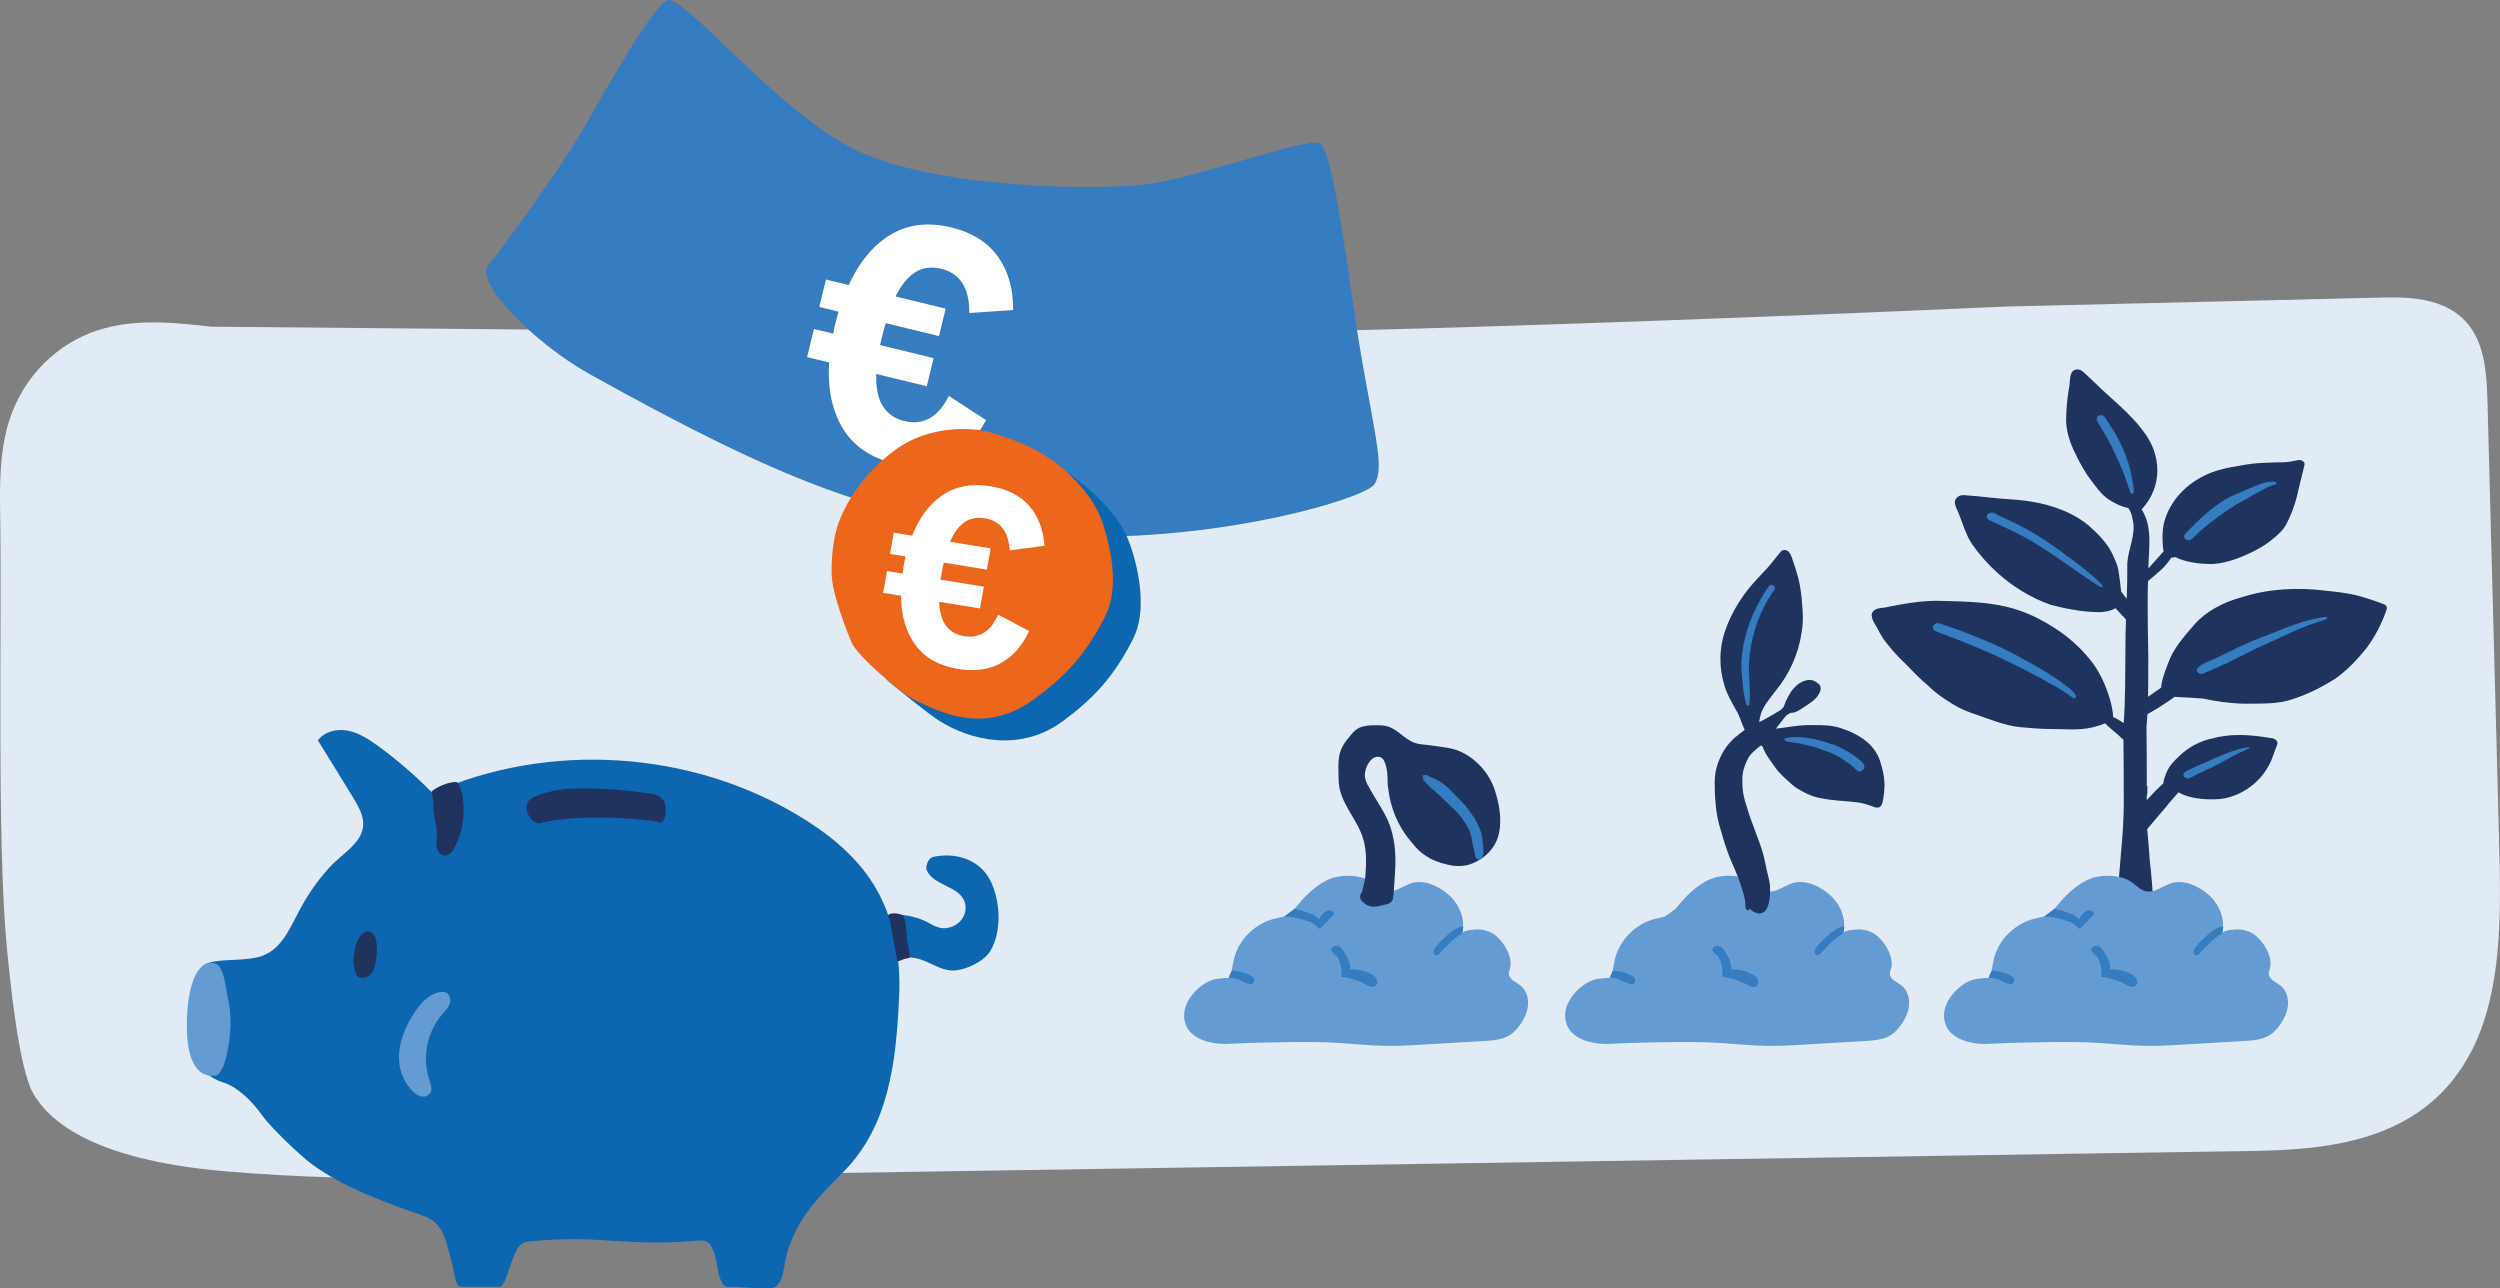 <?xml version="1.0" encoding="UTF-8"?>
<svg id="Ebene_1" data-name="Ebene 1" xmlns="http://www.w3.org/2000/svg" viewBox="0 0 953.48 491.38">
  <rect x="0" y="0" width="953.48" height="491.38" fill="#808080" stroke="none"/>
  <defs>
    <style>
      .cls-1 {
        fill: #367cc0;
      }

      .cls-2 {
        fill: #0d66b0;
      }

      .cls-3 {
        fill: #20335f;
      }

      .cls-4 {
        fill: #fff;
      }

      .cls-5 {
        fill: #e1ebf6;
      }

      .cls-6 {
        fill: #ec671b;
      }

      .cls-7 {
        fill: #1e345e;
      }

      .cls-8 {
        fill: #649bd3;
      }
    </style>
  </defs>
  <path class="cls-5" d="M764.73,116.92c48.17-1.15,96.34-2.3,144.5-3.45,13.26-.32,28.89,1.01,35.66,16.07,3.31,7.37,3.63,16.49,3.86,25.19,1.48,55.99,2.96,111.97,4.44,167.96.7,26.64.97,55.4-10.36,77.74-17.27,34.06-52.62,38.04-82.86,38.51-200.33,3.12-400.65,6.25-600.98,9.37-55.37.86-118,3.17-173.14-1.59-51.84-4.47-67.76-19.99-73.33-29.98-5.49-9.86-8.86-44.3-10.01-56.65C-1.27,319.15.78,237.91.07,196.53c-.2-11.84-.18-24.06,3.15-35.17,5.53-18.43,19.46-30.61,33.76-35.3,14.3-4.69,29.15-3.09,43.69-1.46,0,0,238.68,2.2,334.85,2.76,107.15.63,349.21-10.43,349.21-10.43Z"/>
  <g>
    <g>
      <g>
        <path class="cls-7" d="M713.87,234.91c.15,1.91,1.62,3.57,2.45,5.33,1.11,2.2,2.46,4.32,4.2,6.23,0,0,0,0,0,0h0s0,0,0,0,0,0,0,0c2.1,2.77,4.69,5.22,7.24,7.71,2.3,2.46,4.65,4.85,7.32,7.05,2.45,2.49,5.33,4.64,8.45,6.54,3.28,2.25,7.05,3.81,11,5.06,5.01,1.75,10.02,3.77,15.43,4.45,3.95.41,7.93.7,11.91.77,5.41-.05,11,.64,16.24-.65,1.62-.45,3.3-.86,4.79-1.55.62.78,1.54,1.45,2.25,2.13,1.01.88,2.08,1.73,3.06,2.63.5.54,1.05,1.07,1.66,1.48.09,8.39.11,16.79.12,25.18-.04,1.2-.06,2.41-.09,3.62-.29,10.84-1.96,21.57-2.17,32.41-.14,4.06-3.12,17.46,4.85,17.11.35-.05.78-.17,1.21-.33,1.67.41,3.62.04,4.69-1.19.31-.33.54-.81.71-1.38,1.09-.97,1.49-2.51,1.7-3.98.34-2.8.53-5.63.45-8.45-.37-5.67-.76-11.34-1.45-17-.25-3.98-.6-7.92-.97-11.84.81-.87,1.48-1.88,2.23-2.68,1.59-1.92,3.29-3.77,4.86-5.69,1.48-1.97,3.25-3.8,4.87-5.7,2.76,1.7,6.87,2.47,10.65,2.66,1.97.1,3.85.05,5.39-.1,9.84-1.3,17.32-8.55,19.9-16.2.49-1.43,1.01-2.84,1.58-4.24.88-1.67-.92-2.84-2.85-2.88-7.15-1.21-14.77-1.75-21.66.2-.85.17-1.69.36-2.5.61-2.02.66-3.94,1.57-5.7,2.6-2.38,1.44-4.37,3.27-6.2,5.18-1.07,1.08-2.06,2.23-2.69,3.54-.49.94-.84,1.95-1.19,2.93-.25.71-.57,1.52-.51,2.29-2.26,2.01-4.31,4.19-6.33,6.37,0,0-.01.02-.02.02,0-.63,0-1.26,0-1.9.05-.01.1-.02.15-.03,0-.08.02-.17.03-.25l.02-.45c0-.3.02-.61.03-.91,0-.15.01-.31.02-.46,0-.31,0-.61,0-.92,0-.2,0-.4,0-.59-.08.05-.16.1-.24.16.01-7.57.01-15.15-.11-22.72.16-1.58.29-3.16.39-4.74,2.83-1.51,5.38-3.14,8.02-4.92.77-.53,1.58-1.07,2.33-1.66.69.08,1.4.05,2.16.16,2.62.03,5.22.3,7.84.45.25.03.5.04.74.04,5.25,1.13,10.6,1.9,16.01,1.98,6.17-.09,12.62.27,18.37-1.77,5.72-1.86,11.03-4.56,15.9-7.61,4.91-3.38,8.78-7.63,12.3-12,3.17-4.32,5.61-9.11,7.32-13.94.48-.99.48-2.28-.92-2.64-3.51-1.41-7.18-2.53-10.85-3.51-3.66-.81-7.43-1.25-11.18-1.62-10.75-1.37-21.86-.79-31.95,2.44-7.01,1.87-13.6,5.31-17.99,10.21-3.54,4.12-7.29,8.21-9.42,13.02-.83,2.06-3.38,7.96-3.47,11.3-1.74,1.11-3.36,2.32-4.98,3.5.1-5,.03-10.02.07-15.02-.08-9.83-.45-19.43-.09-29.13,1.57-1.4,3.2-2.64,4.77-4.07,1.63-1.47,2.9-3.17,4.14-4.87.48.02.95-.06,1.38-.26,3.91,1.92,8.53,2.6,12.99,2.68,7.4.34,19.23-5.15,24.23-9.47,2.08-1.65,4.03-3.47,5.21-5.66,1.73-3.34,3.08-6.81,3.98-10.37,1.03-4.1,1.91-8.27,2.98-12.31.22-1.22-1.21-2.08-2.59-1.77-1.6.26-3.16.71-4.81.76-5.5.17-11.07.11-16.43,1.18-5.19.84-10.44,1.81-14.91,4.22-7.86,3.96-13.32,10.87-15,18.35-.49,2.67-.5,5.41-.3,8.11.07.73.14,1.46.3,2.18-.21.21-.42.43-.63.64-1.67,1.98-3.53,3.88-5.17,5.89.07-7.56,1.75-15.88-2.6-22.56.03-.03.07-.07.1-.1,7.96-8.58,7.65-20.77.45-29.86-5.09-6.96-12.52-12.47-18.74-18.71-1.09-1.06-2.22-2.08-3.34-3.11-.84-.83-1.86-1.77-3.3-1.58-3.15.38-2.25,4.99-2.85,6.99-.67,4.09-1.05,8.06-1.11,12.14.02,4.31,1.38,8.58,3.34,12.59,1.82,3.83,3.84,7.6,6.59,11.05,1.79,2.4,3.53,4.9,6.19,6.73,2.22,1.44,4.83,2.79,7.61,3.33.77,1.17,1.32,2.42,1.53,3.81,1.87,6.41-2.21,12.44-1.92,18.84.02,4.01-.08,8.01-.22,12.01-.7-.91-1.41-1.83-2.1-2.74-.15-1.33-.34-2.67-.48-4-.17-1.47-.38-2.93-.65-4.39-.35-2.04-1.31-3.96-2.18-5.89-1.94-4.14-5.4-7.71-9.07-10.93-8.11-6.77-19.49-9.5-30.64-10.08-3.52-.21-7.03-.65-10.54-.99-2.2-.19-4.4-.42-6.6-.55-2.09-.09-3.64,1.6-3.25,3.25.21,1.18.79,2.28,1.29,3.39,1.66,4.07,2.76,8.32,5.28,12.13,2.85,4.01,6.04,7.63,9.81,11.03,5.62,5,12.39,9.3,20,11.98,5.86,1.59,12.01,2.71,18.16,2.86,2.29.04,4.81-.4,6.67-1.52.58.62,1.17,1.24,1.75,1.86.74.82,1.51,1.62,2.26,2.43-.13,3.8-.23,7.61-.21,11.42-.13,9.37.06,18.76-.67,28.11-.92-.62-1.86-1.22-2.84-1.77-.33-.19-.75-.37-1.2-.53.05-2.35-.95-5.9-1.15-6.66-1.41-4.81-3.47-9.58-6.55-13.87-3.37-4.42-7.48-8.51-12.31-11.9-15.29-10.56-25.88-11.43-44.84-11.86-7.61-.35-15.07,1.08-22.38,2.54-2.58.22-4.8.65-4.88,3.22ZM908.95,230.37s.04,0,.06.01c0,0,.01,0,.02,0-.03,0-.05-.01-.08-.02Z"/>
        <path class="cls-1" d="M789.46,265.34c-1.67-1.11-3.34-2.23-5.07-3.28-7.58-4.38-15.54-8.36-23.59-12.17-7.33-3.27-14.82-6.29-22.44-9.08-2.43-1.04-.78-3.8,1.7-2.94,2.6.97,5.26,1.82,7.89,2.75,7.19,2.75,14.33,5.67,20.94,9.26,4.32,2.41,8.81,4.65,12.89,7.32,1.79,1.23,11.35,7.23,9.86,8.95-.77.54-1.55-.48-2.18-.81Z"/>
        <path class="cls-1" d="M799.44,222.83c-1.7-1.13-3.39-2.26-5.1-3.38-7.06-4.86-13.9-9.95-21.56-14.23-3.18-1.79-6.47-3.3-9.85-4.89-1.3-.61-2.7-1.28-4.13-1.91-1.05-.42-1.42-1.52-.75-2.25.6-.68,1.87-.86,2.76-.36.87.48,1.79.91,2.71,1.35,1.18.55,2.05.97,3.34,1.59,9.02,4.12,16.74,9.65,24.22,15.29,2.88,2.21,5.77,4.41,8.4,6.81.78.74,1.56,1.47,2.23,2.27.13.16.32.38.26.57-.45.77-1.96-.52-2.54-.84Z"/>
        <path class="cls-1" d="M812.6,188.02c-.51-1.34-.97-2.74-1.41-4.11-1.3-4.01-3.09-7.87-4.93-11.71-1.38-3.04-2.89-5.85-4.73-8.73-.69-1.38-3.18-4-.89-5.03.65-.25,1.48-.07,1.91.45,1,1.3,1.8,2.71,2.72,4.05,3.72,5.84,6.52,12.24,7.78,18.87.31,1.61.6,3.22.74,4.84.01.46.08.96-.13,1.39-.23.39-.84.33-1.06-.02Z"/>
        <path class="cls-1" d="M833.41,205.54c-.78-.78-.27-1.8.48-2.42,4.46-4.63,9.14-9.24,14.87-12.65,3-1.75,6.38-2.92,9.57-4.36,2.68-1.04,5.42-2.41,8.41-2.45.58-.04,1.97.24,1.37.95-.58.37-1.36.39-2,.67-4.61,2-8.75,4.75-13.12,7.12-4.82,2.83-9.13,6.29-13.41,9.72-1.39,1.18-2.53,2.61-4.03,3.68-.66.41-1.63.27-2.15-.27Z"/>
        <path class="cls-1" d="M837.84,255.59c.3-1.94,3.84-2.88,5.63-3.85,1.78-.85,3.6-1.64,5.38-2.49,5.89-3.09,12.02-5.66,18.44-8,5.47-2.22,11.14-4.5,17.17-5.59.95-.15,2.02-.53,2.97-.24.62.43-.34.82-.79.96-2.82,1.05-5.79,1.82-8.55,2.98-4.74,1.92-9.17,4.28-13.87,6.25-5.12,2.26-9.99,4.88-14.96,7.33-3,1.33-6.02,2.64-9.02,3.97-1.08.4-2.42-.34-2.4-1.32Z"/>
        <path class="cls-1" d="M832.79,295.17c.29-.91,1.5-1.23,2.35-1.71,1.52-.74,3.06-1.46,4.64-2.11,5.61-2.25,10.86-5.27,17.1-6.27.37-.05.79-.14,1.13.01.15.11,0,.28-.16.25-1.39.65-2.74,1.39-4.18,1.98-3.24,1.57-6.23,3.45-9.45,5.05-2.93,1.42-5.99,2.68-8.81,4.26-1.19.72-2.99-.27-2.61-1.47Z"/>
      </g>
      <g>
        <path class="cls-8" d="M741.47,388.16c-.51-5.85,4.44-11.59,9.77-14.07,2.28-1.06,6.56-1.03,7.34-1.18s1.48-6.2,2.25-8.57c2.23-6.79,8.13-12.24,15.06-13.94,1.69-.41,3.46-.63,4.98-1.48,1.5-.84,2.6-2.21,3.7-3.53,3.55-4.26,7.8-8.5,13.12-10.43,4.14-1.51,10.94-1.32,14.73,1.11,1.98,1.26,3.57,3.27,5.85,3.81,3.4.8,6.5-1.95,9.81-3.03,5.06-1.65,11.11,1.41,14.75,4.88,3.78,3.59,5.99,9.11,4.61,14.28.36-1.34,5.18-1.59,6.22-1.55,2.11.08,4.39.7,6.11,1.96,3.48,2.54,7.21,8.51,5.97,12.95-.18.64-.46,1.27-.46,1.94,0,2.22,2.7,3.19,4.45,4.56,2.91,2.26,3.51,6.6,2.35,10.09-1.05,3.18-3.64,7.08-6.49,8.87-3.11,1.95-7.47,2.06-11.01,2.27-8.47.5-16.94,1-25.41,1.5-17.24,1.02-21.55-.99-38.88-1.19-6.84-.08-24.99.29-31.67.68-6.67.39-16.44-1.65-17.16-9.92Z"/>
        <path class="cls-1" d="M789.71,351.68c.33.14.64.31.99.55.79.57,1.58,1.4,2.17,1.94s3.3-3.26,5.12-4.73c.24-.19.48-.41.55-.7.04-.17.02-.36-.04-.52-.25-.71-1.11-1.08-1.86-.99s-1.42.52-2.01.99c-.89.7-1.22,1.57-1.92,2.46.11-.14-.88-1.42-3.21-2.32-1.44-.56-3.28-1.04-4.74-1.51-.57-.18-1.05-.37-1.55.02-.46.36-2.59,1.88-3.21,2.37s1.66.38,3.43.7c1.78.33,3.5.88,5.23,1.39.39.11.73.22,1.05.35Z"/>
        <path class="cls-1" d="M839.18,363.32c-.49.55-1.18,1.16-1.87.9-.4-.16-.65-.59-.68-1.02s.12-.86.31-1.25c.6-1.23,1.6-2.21,2.59-3.15,2.07-1.99,4.21-4.03,6.86-5.15.28-.12,1.05-.34,1.4-.31.13.01.11.2.1.38-.01.31-.19,1.97-.43,2.3-.13.17-.68.43-1,.62-1.1.67-1.73,1.29-2.52,1.94-1.73,1.43-3.27,3.07-4.76,4.74Z"/>
        <path class="cls-1" d="M762.72,373.83c1.3.58,2.57,1.28,3.98,1.53.19.03.38.06.56,0,.37-.11.58-.5.72-.86.1-.26.2-.53.19-.8-.02-.5-.4-.91-.8-1.21-.47-.36-1.01-.63-1.56-.87-1.63-.72-3.39-1.18-5.16-1.36-.31-.03-.64-.05-.91.1-.37.19-.54.63-.69,1.02-.1.27-.6,1.19-.47,1.46.14.29.93.12,1.2.14,1.02.08,2.01.44,2.94.85Z"/>
        <path class="cls-1" d="M801.36,372.56c3.27.35,6.47,1.35,9.36,2.93,1.16.64,2.64,1.36,3.7.56.79-.59.87-1.81.41-2.68s-1.32-1.45-2.2-1.91c-2.38-1.24-5.1-1.82-7.79-1.7.07-2.39-1.02-4.65-2.31-6.67-.61-.96-1.36-1.96-2.46-2.28-.89-.26-2.61.32-2.48,1.49.09.81,1.66,1.76,2.13,2.46.75,1.13,1.27,2.43,1.54,3.75.07.33.41,4.08.08,4.05Z"/>
      </g>
    </g>
    <g>
      <g>
        <path class="cls-8" d="M451.64,388.16c-.51-5.85,4.44-11.59,9.77-14.07,2.28-1.06,6.56-1.03,7.34-1.18s1.48-6.2,2.25-8.57c2.23-6.79,8.13-12.24,15.06-13.94,1.69-.41,3.46-.63,4.98-1.48,1.5-.84,2.6-2.21,3.7-3.53,3.55-4.26,7.8-8.5,13.12-10.43,4.14-1.51,10.94-1.32,14.73,1.11,1.98,1.26,3.57,3.27,5.85,3.81,3.4.8,6.5-1.95,9.81-3.03,5.06-1.65,11.11,1.41,14.75,4.88,3.78,3.59,5.99,9.11,4.61,14.28.36-1.34,5.18-1.59,6.22-1.55,2.11.08,4.39.7,6.11,1.96,3.48,2.54,7.21,8.51,5.97,12.95-.18.64-.46,1.27-.46,1.94,0,2.22,2.7,3.19,4.45,4.56,2.91,2.26,3.51,6.6,2.35,10.09-1.05,3.18-3.64,7.08-6.49,8.87-3.11,1.95-7.47,2.06-11.01,2.27-8.47.5-16.94,1-25.41,1.5-17.24,1.02-21.55-.99-38.88-1.19-6.84-.08-24.99.29-31.67.68-6.67.39-16.44-1.65-17.16-9.92Z"/>
        <path class="cls-1" d="M499.87,351.68c.33.14.64.31.99.55.79.57,1.58,1.4,2.17,1.94.59.53,3.3-3.26,5.12-4.73.24-.19.48-.41.55-.7.04-.17.02-.36-.04-.52-.25-.71-1.11-1.08-1.86-.99s-1.42.52-2.01.99c-.89.7-1.22,1.57-1.92,2.46.11-.14-.88-1.42-3.21-2.32-1.44-.56-3.28-1.04-4.74-1.51-.57-.18-1.05-.37-1.55.02-.46.36-2.59,1.88-3.21,2.37s1.66.38,3.43.7c1.78.33,3.5.88,5.23,1.39.39.11.73.22,1.05.35Z"/>
        <path class="cls-1" d="M549.34,363.32c-.49.55-1.18,1.16-1.87.9-.4-.16-.65-.59-.68-1.02s.12-.86.31-1.25c.6-1.23,1.6-2.21,2.59-3.15,2.07-1.99,4.21-4.03,6.86-5.15.28-.12,1.05-.34,1.4-.31.13.01.11.2.1.38-.01.31-.19,1.97-.43,2.3-.13.17-.68.43-1,.62-1.1.67-1.73,1.29-2.52,1.94-1.73,1.43-3.27,3.07-4.76,4.74Z"/>
        <path class="cls-1" d="M472.88,373.83c1.3.58,2.57,1.28,3.98,1.53.19.03.38.06.56,0,.37-.11.58-.5.72-.86.1-.26.2-.53.19-.8-.02-.5-.4-.91-.8-1.21-.47-.36-1.01-.63-1.56-.87-1.63-.72-3.39-1.18-5.16-1.36-.31-.03-.64-.05-.91.1-.37.19-.54.63-.69,1.02-.1.27-.6,1.19-.47,1.46.14.29.93.12,1.2.14,1.02.08,2.01.44,2.94.85Z"/>
        <path class="cls-1" d="M511.52,372.56c3.27.35,6.47,1.35,9.36,2.93,1.16.64,2.64,1.36,3.7.56.79-.59.87-1.81.41-2.68s-1.32-1.45-2.2-1.91c-2.38-1.24-5.1-1.82-7.79-1.7.07-2.39-1.02-4.65-2.31-6.67-.61-.96-1.36-1.96-2.46-2.28-.89-.26-2.61.32-2.48,1.49.09.81,1.66,1.76,2.13,2.46.75,1.13,1.27,2.43,1.54,3.75.07.33.41,4.08.08,4.05Z"/>
      </g>
      <g>
        <path class="cls-7" d="M570.52,302.68c1.62,5.29,2.48,11.96.57,17.26-1.9,4.96-6.36,8.58-11.18,9.93-2.62.63-5.38.56-7.98-.16-2.66-.6-5.29-1.43-7.61-2.98-2.26-1.3-4.17-3.16-5.77-5.28-4.34-4.87-7.3-10.97-8.6-17.53-.25-1.56-.54-3.11-.7-4.68-.05-3.04,0-6.17-1.32-8.96-.83-1.97-3.1-2.11-4.58-.87-1.77,1.56-2.87,4.1-2.8,6.55.14,2.33,1.59,4.21,2.64,6.16,2,3.51,4.32,6.83,6.01,10.53,2.82,6.26,3.33,13.34,2.83,20.17-.26,3.41-.29,6.88-.82,10.22-.77,1.86-3.01,1.93-4.63,2.39-1.13.25-2.3.43-3.46.32-2.19-.25-5.99-2.98-3.71-5.44.56-2.32,1.31-4.61,1.37-7.02.36-4.6.41-9.59-1.05-13.92-2.49-7.63-9.15-13.58-9.21-22.09-.09-7.03-.76-10.76,4.16-16.31,1.36-1.79,2.97-3.46,5.18-3.9,1.66-.48,3.39-.47,5.1-.47,1.28,0,2.59.02,3.84.35,4.2.97,6.81,5.1,10.87,6.4,2.09.67,4.31.63,6.46.99,3.88.59,7.88.78,11.49,2.58,6.11,3.08,11.01,8.77,12.88,15.71Z"/>
        <path class="cls-1" d="M563.65,327.76c-.97-.34-1.09-1.28-1.17-2.22-.42-1.86-.9-3.71-1.19-5.61-.26-1.81-.89-3.52-1.86-5.04-1.64-2.83-3.63-5.36-6.11-7.42-2.35-2.24-4.59-4.6-7.15-6.58-1-.85-1.81-1.78-2.7-2.69-.5-.56-.97-1.07-.64-1.86-.57-.67.09-.81.64-.67.66-.33,1.36.2,1.78.57,3.18,1.05,5.98,3.07,8.36,5.5,1.37,1.5,2.81,2.92,4.22,4.36,1.1,1.14,2.05,2.42,2.95,3.73.99,1.32,1.96,2.65,2.68,4.15.99,2.03,1.79,4.19,1.99,6.48.1,1.57.93,6.54-.65,7.19,0,0,0,0,0,0-.35.2-.77.26-1.15.11Z"/>
      </g>
    </g>
    <g>
      <g>
        <path class="cls-8" d="M596.97,388.16c-.51-5.85,4.44-11.59,9.77-14.07,2.28-1.06,6.56-1.03,7.34-1.18s1.48-6.2,2.25-8.57c2.23-6.79,8.13-12.24,15.06-13.94,1.69-.41,3.46-.63,4.98-1.48,1.5-.84,2.6-2.21,3.7-3.53,3.55-4.26,7.8-8.5,13.12-10.43,4.14-1.51,10.94-1.32,14.73,1.11,1.98,1.26,3.57,3.27,5.85,3.81,3.4.8,6.5-1.95,9.81-3.03,5.06-1.65,11.11,1.41,14.75,4.88,3.78,3.59,5.99,9.11,4.61,14.28.36-1.34,5.18-1.59,6.22-1.55,2.11.08,4.39.7,6.11,1.96,3.48,2.54,7.21,8.51,5.97,12.95-.18.64-.46,1.27-.46,1.94,0,2.22,2.7,3.19,4.45,4.56,2.91,2.26,3.51,6.6,2.35,10.09-1.05,3.18-3.64,7.08-6.49,8.87-3.11,1.95-7.47,2.06-11.01,2.27-8.47.5-16.94,1-25.41,1.5-17.24,1.02-21.55-.99-38.88-1.19-6.84-.08-24.99.29-31.67.68-6.67.39-16.44-1.65-17.16-9.92Z"/>
        <path class="cls-8" d="M645.21,351.68c.33.14.64.31.99.55.79.57,1.58,1.4,2.17,1.94.59.53,3.3-3.26,5.12-4.73.24-.19.48-.41.55-.7.04-.17.02-.36-.04-.52-.25-.71-1.11-1.08-1.86-.99s-1.42.52-2.01.99c-.89.7-1.22,1.57-1.92,2.46.11-.14-.88-1.42-3.21-2.32-1.44-.56-3.28-1.04-4.74-1.51-.57-.18-1.05-.37-1.55.02-.46.36-2.59,1.88-3.21,2.37s1.66.38,3.43.7c1.78.33,3.5.88,5.23,1.39.39.11.73.22,1.05.35Z"/>
        <path class="cls-1" d="M694.67,363.32c-.49.55-1.18,1.16-1.87.9-.4-.16-.65-.59-.68-1.02s.12-.86.31-1.25c.6-1.23,1.6-2.21,2.59-3.15,2.07-1.99,4.21-4.03,6.86-5.15.28-.12,1.05-.34,1.4-.31.13.01.11.2.1.38-.01.31-.19,1.97-.43,2.3-.13.17-.68.43-1,.62-1.1.67-1.73,1.29-2.52,1.94-1.73,1.43-3.27,3.07-4.76,4.74Z"/>
        <path class="cls-1" d="M618.22,373.83c1.3.58,2.57,1.28,3.98,1.53.19.03.38.06.56,0,.37-.11.58-.5.72-.86.1-.26.2-.53.19-.8-.02-.5-.4-.91-.8-1.21-.47-.36-1.01-.63-1.56-.87-1.63-.72-3.39-1.18-5.16-1.36-.31-.03-.64-.05-.91.1-.37.19-.54.63-.69,1.02-.1.27-.6,1.19-.47,1.46.14.29.93.12,1.2.14,1.02.08,2.01.44,2.94.85Z"/>
        <path class="cls-1" d="M656.85,372.56c3.27.35,6.47,1.35,9.36,2.93,1.16.64,2.64,1.36,3.7.56.79-.59.87-1.81.41-2.68s-1.32-1.45-2.2-1.91c-2.38-1.24-5.1-1.82-7.79-1.7.07-2.39-1.02-4.65-2.31-6.67-.61-.96-1.36-1.96-2.46-2.28-.89-.26-2.61.32-2.48,1.49.09.81,1.66,1.76,2.13,2.46.75,1.13,1.27,2.43,1.54,3.75.07.33.41,4.08.08,4.05Z"/>
      </g>
      <g>
        <g>
          <path class="cls-7" d="M715.13,307.92c-.06-.02-.11-.04-.17-.06-.02,0-.04,0-.07-.02l.24.08Z"/>
          <path class="cls-7" d="M716.96,290.01c-2.15-6.33-8.24-10.11-14.32-12.1-3.24-1.27-7.24-1.42-10.76-1.35-3.64-.18-7.23.3-10.81.87-1.25.15-2.51.31-3.76.47.98-1.23,1.94-2.49,2.91-3.73.37-.46.75-.92,1.13-1.37.4-.23.79-.47,1.18-.71.16-.05.32-.13.46-.24,1.59.12,3.08-.88,4.37-1.71,1.24-.82,2.5-1.62,3.69-2.52,2.11-1.47,5.21-5.47,1.89-7.27-.72-.64-1.74-1-2.71-1.05-5.31.29-8.36,5.69-9.9,10.2h0s0,0,0,.01c-.14.16-.28.32-.4.46-.23.26-.46.52-.7.78-1.41.82-2.8,1.66-4.21,2.47-1.34.78-2.7,1.51-4.07,2.23.14-1.08.32-2.16.63-3.2,1.19-3.39,3.64-6.13,5.78-8.95,5.11-6.22,8.51-13.88,9.73-21.83.52-2.8.59-5.64.4-8.48-.24-4.17-.56-8.35-1.62-12.4-.68-2.66-1.55-5.27-2.45-7.87-.26-.71-.57-1.41-1.03-2.01-.81-1.2-2.72-1.31-3.46,0-1.64,1.86-3.09,3.92-4.76,5.78-1.32,1.49-2.73,2.89-4.07,4.37-5.35,5.67-9.6,12.34-12.16,19.72-2.26,6.43-2.37,13.85-.39,20.4,1.06,3.96,3.27,7.42,5.21,10.98,1.03,2.09,1.67,4.34,2.65,6.45-.65.44-1.29.91-1.9,1.4-.63.51-1.27,1.01-1.88,1.54-.64.56-1.24,1.15-1.81,1.79-1.24,1.39-2.34,2.93-3.18,4.6-.83,1.65-1.53,3.38-2,5.16-.5,1.88-.66,3.82-.67,5.76,0,1.81.03,3.62.15,5.43.11,1.68.26,3.4.48,5.12.22,1.73.59,3.44,1.03,5.12.46,1.72.98,3.42,1.49,5.13.5,1.71,1.05,3.4,1.64,5.08l.02.04s.02.05.03.1c.24.71.5,1.41.77,2.11.64,1.61,1.38,3.18,2.07,4.78.67,1.55,1.28,3.11,1.84,4.7h0s.03.09.05.14c.32.95.66,2.01.99,3.07.33,1.07.64,2.14.88,3.23.12.63.19,1.26.24,1.9.02.37.03.74.05,1.11.01.2.03.4.08.6.06.23.15.41.3.59.13.15.32.22.5.22.23,0,.47-.11.61-.29.09-.11.15-.23.19-.36.5.92,1.62,1.41,2.57,1.75,5.34,1.36,5.32-7.53,5.05-10.96-.21-1.78-.75-3.51-1.14-5.26-.49-2.01-.74-3.78-1.28-5.87-1.77-6.29-4.52-11.98-6.33-18.31-1.13-3.13-1.81-6.39-1.71-9.72-.24-2.98.62-5.83,1.97-8.46,1.06-2.34,3.17-3.74,5.06-5.37.23.15.45.3.66.46.21.57.42,1.06.56,1.37,1.08,2.39,2.79,4.4,4.25,6.57,1.51,2.22,3.56,3.96,5.54,5.74,1.25,1.23,2.66,2.27,4.23,3.07,2.58,1.53,5.37,2.65,8.36,3.05,4.08.85,8.25.89,12.37,1.37,2.57.24,5.02,1.01,7.4,1.95.34.14.67.17.98.12,1.26.16,1.96-1.16,2.15-2.36.48-2.15.61-4.35.68-6.56-.11-3.08-.8-6.15-1.8-9.06ZM686.33,296.58s.01.05.02.07c0,0,0,.02.01.03-.17-.12-.33-.24-.5-.37.15.09.31.18.46.27Z"/>
        </g>
        <path class="cls-1" d="M666,268.78c-.75-2.82-1.17-5.74-1.42-8.65-.34-3.19-.64-6.4-.3-9.6.99-9.68,4.74-18.97,10.31-26.91.94-1.37,3.03-.03,2.13,1.39-6.38,8.8-9.62,19.65-9.72,30.46.14,4.24.61,8.48.24,12.72.11.79-.74,1.32-1.24.59Z"/>
        <path class="cls-1" d="M708.3,293.93c-1.16-.97-2.14-2.19-3.46-3-2.1-1.32-4.14-2.83-6.46-3.75-1.75-.59-3.46-1.29-5.2-1.93-2.21-.72-4.68-1.18-6.88-1.71-1.75-.49-3.8-.34-5.45-.96-.45-.24-.36-.98.15-1.08.34-.07.69-.1,1.03-.16,6.41-.89,12.76,1.08,18.74,3.21,2.97,1.5,5.97,3.09,8.48,5.31.57.59,1.34,1.05,1.67,1.83.64,1.58-1.13,3.15-2.61,2.25Z"/>
      </g>
    </g>
  </g>
  <g>
    <path class="cls-1" d="M225.01,142.76c-21.67-12.07-43.95-35.16-38.83-41.47,5.12-6.3,27.73-36.84,37.32-53.88C233.08,30.37,248.66,3.16,254.4.14c5.74-3.02,41.66,42.01,71.56,56.89,29.91,14.88,95.18,16.12,114.66,12.74,20.69-3.59,57.11-17.16,62.62-15.13,5.51,2.03,11.09,53.28,16.23,82.81,5.14,29.52,8.56,41.29,4.74,47.26-3.82,5.97-73.6,26.54-140.6,17.89-50.68-6.54-83.88-18.24-158.59-59.83Z"/>
    <path class="cls-4" d="M361.88,151.01l14.19,9.21c-3.72,7.04-8.54,12.03-14.47,14.97-5.92,2.94-12.81,3.46-20.65,1.55-8.97-2.18-15.48-6.65-19.54-13.39-4.07-6.74-5.8-15.11-5.19-25.1l-8.4-2.05,2.61-10.73,7.37,1.79c.1-.8.35-2.01.75-3.65.52-2.15.96-3.74,1.29-4.75l-7.37-1.79,2.55-10.47,8.66,2.11c4.08-8.87,9.43-15.28,16.05-19.24,6.62-3.96,14.33-4.87,23.13-2.72,7.84,1.91,13.75,5.61,17.71,11.09,3.96,5.48,5.91,12.28,5.85,20.4l-16.71,1.14c.03-9.49-3.54-15.11-10.69-16.85-3.88-.94-7.23-.48-10.06,1.38-2.83,1.87-5.31,4.92-7.43,9.15l19.14,4.66-2.55,10.47-20.3-4.94c-.34,1.01-.76,2.55-1.26,4.62l-.91,3.75,20.43,4.97-2.61,10.73-19.27-4.69c-.37,10.14,3.2,16.12,10.7,17.95,7.24,1.76,12.9-1.42,16.98-9.56Z"/>
    <g>
      <path class="cls-2" d="M407.62,180.54c6.23,5.02,7.65,5.4,13.3,11.49,4.21,4.53,7.82,9.18,10.09,15.69,3.64,10.42,6.32,25.54,1.3,35.61-7.49,15.03-15.7,23.4-26.91,31.69-16.45,12.17-35.6,7.2-47.11-.07-4.28-2.7-13.47-10.26-18.77-14.53-5.3-4.26-7.89-16.36-9.39-21.24-1.25-4.08-2.34-8.27-2.36-12.57-.03-6.62.8-14.62,3.5-20.74,4.48-10.17,11.65-18.86,20.56-25.5,8.83-6.59,20.25-8.9,31-7.88,5.03.48,18.54,3.03,24.77,8.05Z"/>
      <path class="cls-6" d="M390.07,169.31c7.66,3.23,14.57,8.01,20.23,14.09,4.21,4.53,7.82,9.18,10.09,15.69,3.64,10.42,6.32,25.54,1.3,35.61-7.49,15.03-15.7,23.4-26.91,31.69-16.45,12.17-31.7,8.14-47.11-.07-4.47-2.38-20.65-15.98-22.94-21.41-1.98-4.69-3.72-9.48-5.21-14.36-1.25-4.08-2.34-8.27-2.36-12.57-.03-6.62.8-14.62,3.5-20.74,4.48-10.17,11.65-18.86,20.56-25.5,8.83-6.59,20.25-8.9,31-7.88,5.03.48,11.93,2.95,17.84,5.44Z"/>
    </g>
    <path class="cls-4" d="M380.67,234.42l11.82,6.24c-2.56,5.56-6.11,9.62-10.66,12.18-4.54,2.56-9.99,3.33-16.34,2.3-7.26-1.17-12.69-4.21-16.31-9.12-3.62-4.91-5.47-11.18-5.56-18.82l-6.8-1.1,1.47-8.31,5.96.96c.04-.61.17-1.55.39-2.82.29-1.67.55-2.9.76-3.69l-5.96-.96,1.43-8.11,7.01,1.13c2.74-6.97,6.63-12.14,11.68-15.51,5.04-3.37,11.13-4.48,18.24-3.33,6.35,1.03,11.25,3.52,14.72,7.48,3.46,3.96,5.4,9.03,5.82,15.2l-13.23,1.77c-.52-7.22-3.67-11.3-9.46-12.24-3.14-.51-5.78.03-7.93,1.6-2.15,1.58-3.94,4.03-5.39,7.37l15.49,2.5-1.43,8.11-16.43-2.66c-.21.79-.46,1.98-.74,3.59l-.51,2.9,16.53,2.67-1.47,8.31-15.59-2.52c.28,7.74,3.46,12.09,9.53,13.07,5.86.95,10.18-1.79,12.97-8.2Z"/>
  </g>
  <g>
    <g>
      <path class="cls-2" d="M114.03,347.51c-3.92,7.53-7.32,15.5-15.57,17.52-7.17,1.76-16.12.35-20.34,2.88-2.34,1.4-3.25,5.62-3.77,7.78-1.93,8.04-3.86,16.51-1.57,24.45,1.73,5.98,6.38,10.87,12.32,12.69,5.63,1.72,11.24,7.41,14.87,12.55,3.21,4.55,14.5,15.4,19.34,18.9,11.37,8.21,25.21,13.42,38.46,18.12,2.77.98,5.68,1.82,7.93,3.71,4.33,3.65,4.9,9.95,6.62,15.34.91,2.82.99,9.11,3.49,9.27s11.63.04,14.7.04,4.44-14.54,8.91-16.56c1.33-.6,2.81-.74,4.26-.88,25.46-2.39,36.12,2.28,61.59-.11,1.55-.15,3.22-.26,4.54.54,1.45.88,2.09,2.62,2.65,4.23,1.17,3.38,1.49,13.1,5.34,12.86,3.84-.24,11.96.86,16.5.43,4.54-.43,4.55-8.61,5.82-13.05,3.68-12.9,11.45-21.28,21-30.71,18.08-17.85,20.71-42.68,21.82-68.06.65-14.77-2.1-30.01-9.99-42.51-6.87-10.89-17.26-19.16-28.29-25.8-41.57-25.01-95.4-28.37-139.76-8.73-6.42-6.57-13.4-12.59-20.83-17.98-3.45-2.5-7.12-4.91-11.3-5.75-4.18-.83-9,.25-11.53,3.68,4.15,6.74,8.34,13.47,12.45,20.23,2.95,4.85,6.64,10.16,3.84,15.87-2.37,4.83-8.2,8.33-11.77,12.24-4.62,5.05-8.57,10.75-11.73,16.82Z"/>
      <path class="cls-3" d="M139.36,372.75c-1.47.41-2.85.38-3.49-1.14-1.45-3.29-1.12-7.4-.21-10.93.65-2.19,1.93-5.19,4.52-5.38,1.25-.45,2.77,1.23,3.01,2.43.87,2.72.53,5.66.23,8.39-.29,2.72-1.12,5.81-4.06,6.63Z"/>
      <path class="cls-3" d="M166.57,319.35c-.12,1.44-.29,2.93.13,4.32.42,1.39,1.62,2.66,3.07,2.64,1.65-.02,2.81-1.58,3.58-3.04,3.29-6.26,4.32-13.69,2.84-20.61-.22-1.02-.9-3.98-2.01-4.35-.29-.1-.61-.07-.92-.04-3.01.35-5.92,1.51-8.35,3.34-.13.1-.26.2-.31.36-.05.15,0,.31.06.46.83,2.45.38,5.66.87,8.31.52,2.82,1.29,5.73,1.05,8.62Z"/>
      <path class="cls-8" d="M79.08,367.41c-2.45.54-7.7,5.2-7.83,23.37-.13,18.17,6.81,20,10.91,19.48,4.1-.51,7.09-18.07,5.13-27.74-1.96-9.67-1.97-16.49-8.21-15.11Z"/>
      <path class="cls-8" d="M158.46,385.58c2.38-3.46,5.61-6.85,9.79-7.25.62-.06,1.27-.05,1.84.2,1.53.66,1.96,2.74,1.41,4.32s-1.8,2.78-2.89,4.05c-5.78,6.71-7.7,16.52-4.88,24.91.58,1.73,1.31,3.75.25,5.24-.79,1.1-2.36,1.43-3.66,1.06-1.3-.37-2.38-1.29-3.29-2.29-8.16-8.88-4.87-21.1,1.42-30.23Z"/>
      <path class="cls-2" d="M353.35,351.53c1.58.8,3.09,1.79,4.8,2.24,3.56.93,7.64-.91,9.3-4.2.91-1.8,1.11-3.99.36-5.86-2.32-5.87-11.73-5.95-14.31-11.71-.22-.5-.27-1.05-.18-1.59.13-.81.9-3.24,2.6-3.6,8.52-1.82,17.42.91,21.55,8.58,4.12,7.67,4.76,19.94.2,27.36-2.36,3.85-8.89,7-13.39,7.37-3.92.32-7.54-1.86-11.15-3.43-3.61-1.57-8.18-2.45-11.19.08-1.47,1.24-2.61,3.27-4.54,3.31-.93.02-1.89-1.06-2.63-1.62-4.49-3.33-7.41-11.53-3.19-16.12,4.95-5.4,16.09-3.71,21.77-.81Z"/>
      <path class="cls-3" d="M341.99,365.19c.03.27-.15,1.61,1.04,1.29.39-.1,1.71-.82,3.25-1.02,1.5-.19.32-3.43.1-4.44-.8-3.69-.42-7.98-1.81-11.5-.46-1.15-3.82-1.39-5.23-.95-1.08.34-.12,1.67.04,2.56.59,3.14,1.14,5.82,1.67,8.98.31,1.86.68,3.08.93,5.07Z"/>
    </g>
    <path class="cls-3" d="M206.08,313.94c15.25-3.97,42.95-1.33,45.32-.34,2.37.99,3.31-5.62,1.72-8.24-1.17-1.94-3.35-2.43-5.31-2.72-10.62-1.59-19.82-2.24-31.41-1.81-2.75.1-13.62,2.09-15.14,5.14-1.69,3.39,1.87,8.74,4.83,7.97Z"/>
  </g>
</svg>